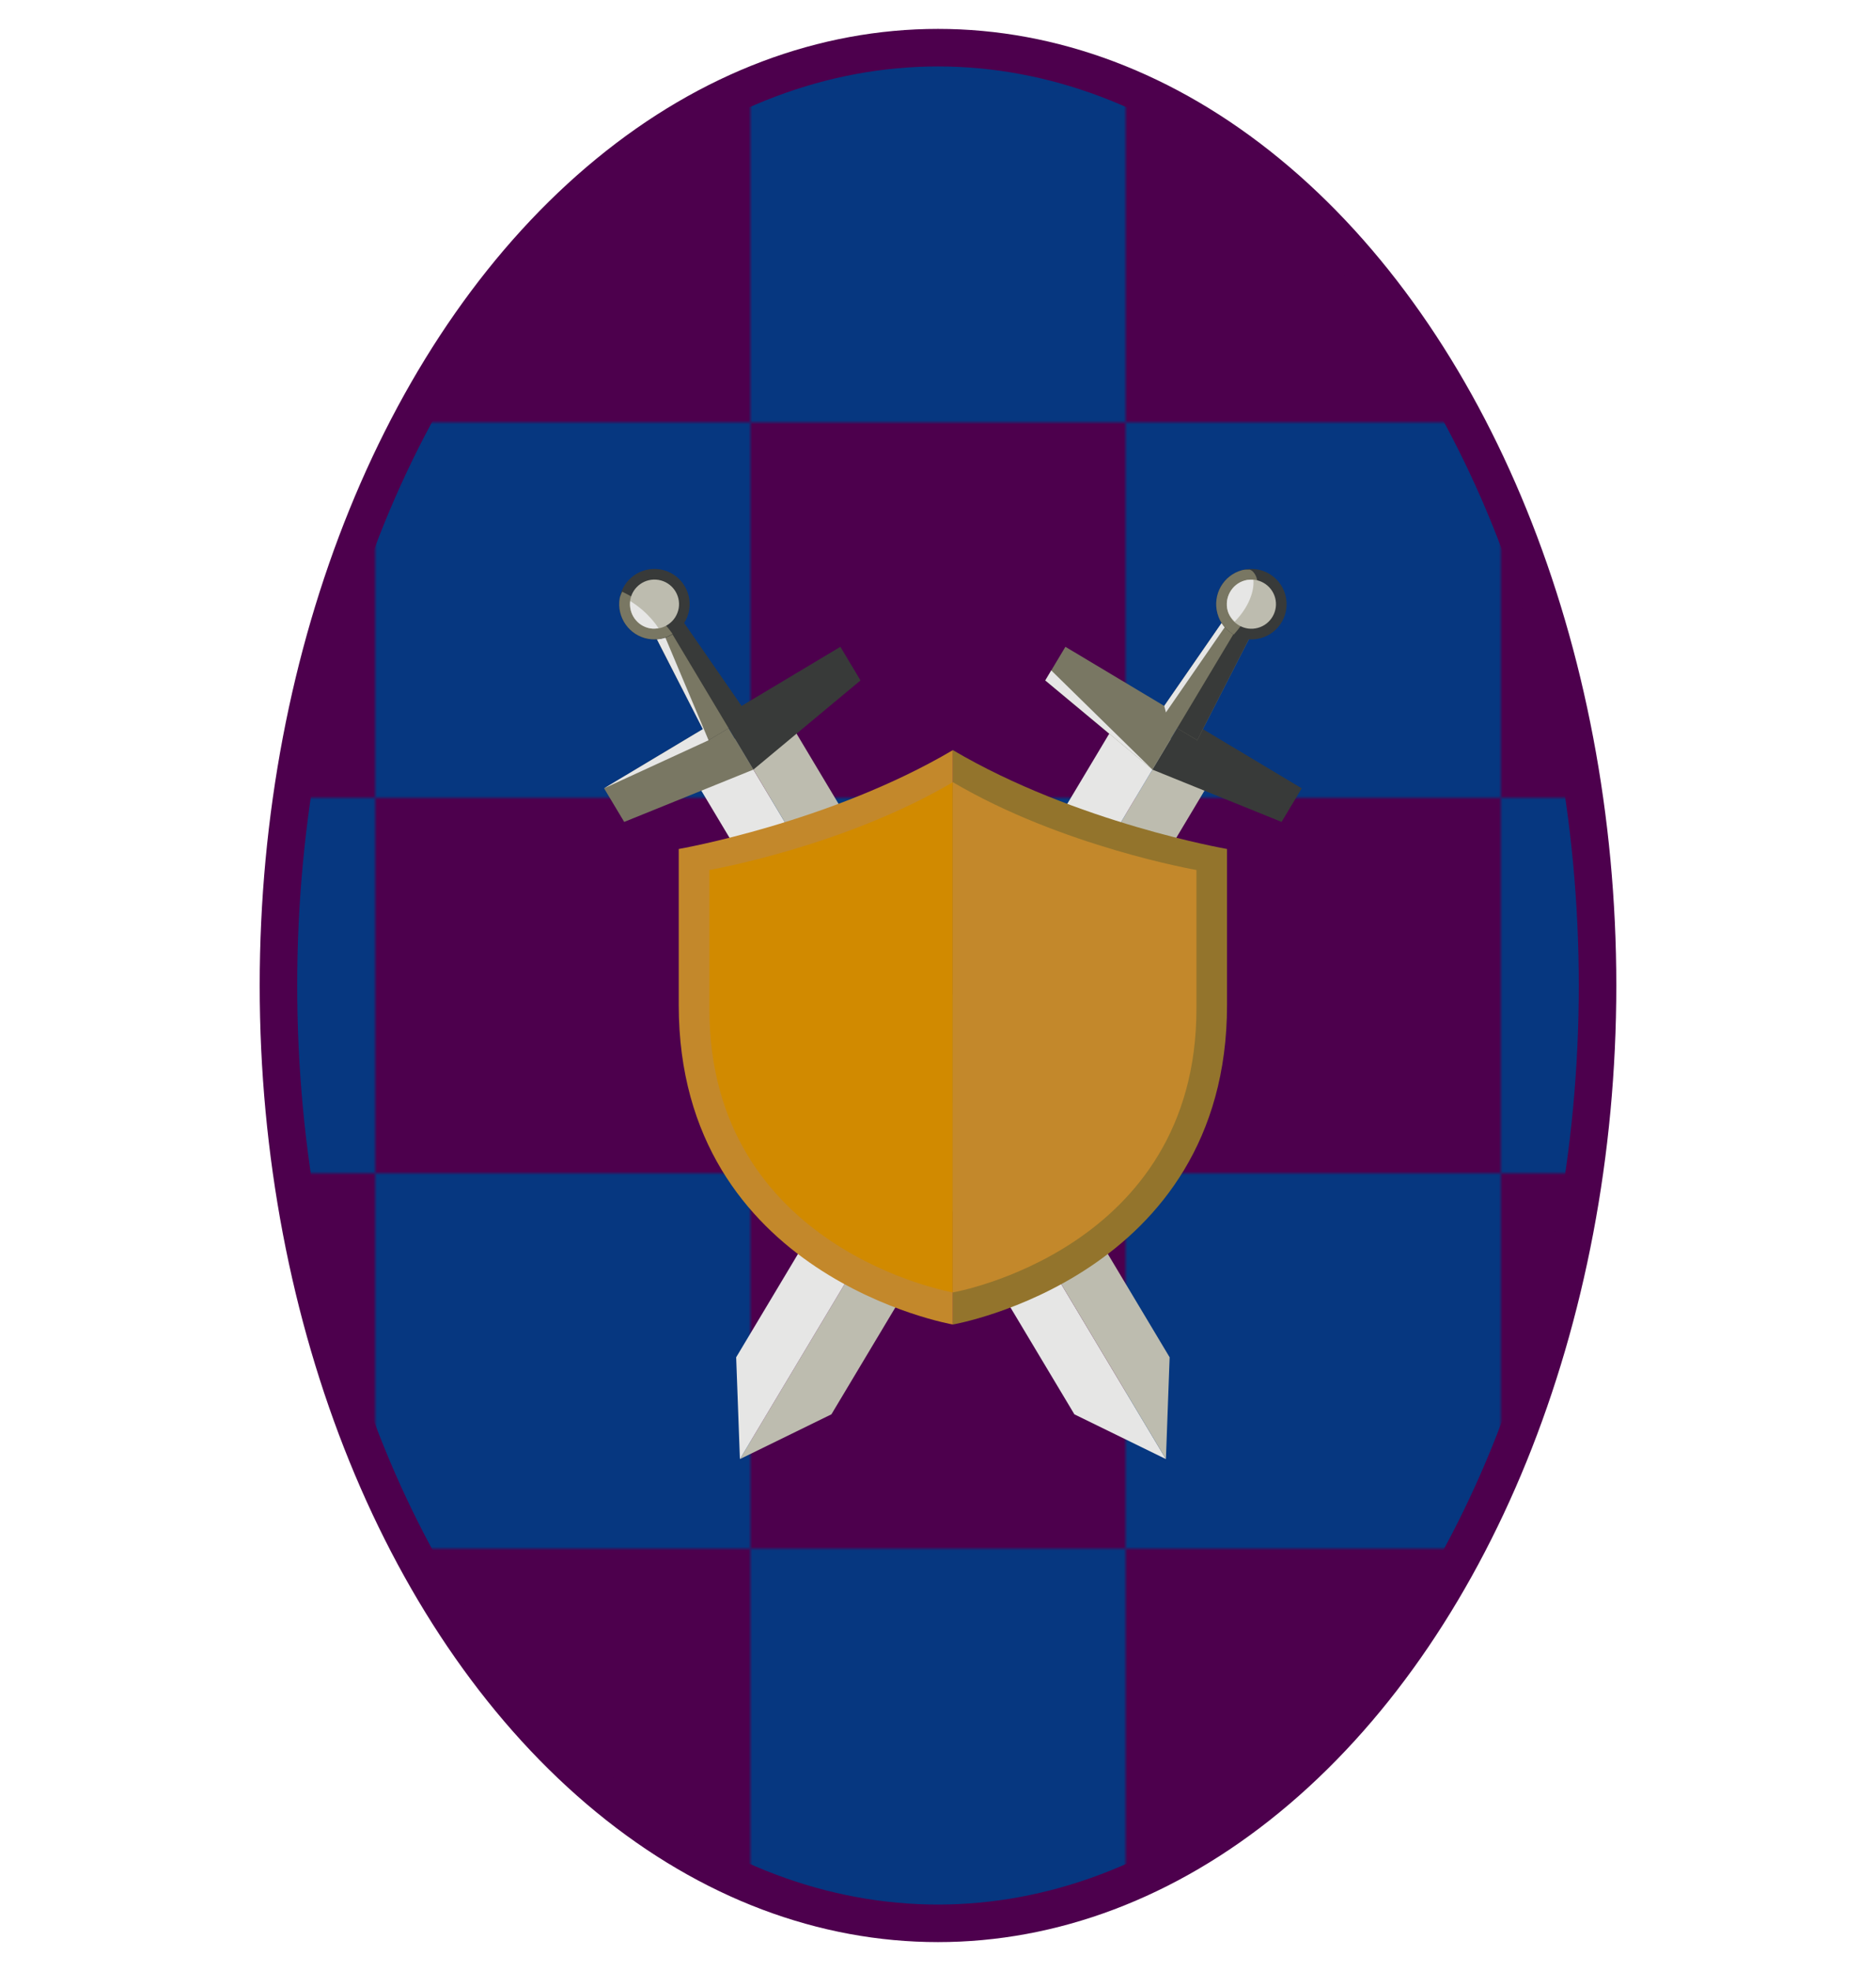 <svg width="500px" height="525px" viewBox="0 0 500 500" xmlns="http://www.w3.org/2000/svg" preserveAspectRatio="xMidYMid meet">
    <defs>
      <clipPath id="formato">
        <ellipse cx="250.001" cy="250" rx="175.786" ry="249.802"/>
      </clipPath>
    </defs>

    <g id="fundo" fill="#063780" x="0">
      <ellipse cx="250.001" cy="250" rx="175.786" ry="249.802"/>
    </g>

    <g id="estampa1" fill="#4d004d" x="0" clip-path="url(#formato)"><defs><pattern id="Pattern" x="0" y="0" width="200" height="200" patternUnits="userSpaceOnUse"><rect x="100" y="0" width="100" height="100"/><rect x="0" y="100" width="100" height="100"/></pattern></defs><rect fill="url(#Pattern)" x="0" y="0" width="500" height="500" clip-path="url(#corte-formato)" /></g>

    <g id="borda" fill="none" stroke="#4d004d" stroke-width="10" x="0">
      <ellipse cx="250.001" cy="250" rx="175.786" ry="249.802"/>
    </g>

    <g id="adorno" transform="scale(2.3) translate(70, 60)">
    <polygon id="svg_56" points="15.741,103.543 26.344,98.358 71.199,23.419 65.68,20.123 " fill="#BDBCAF"/>
    <polygon id="svg_57" points="15.741,103.543 15.307,91.752 60.162,16.819 65.68,20.123 " fill="#E6E6E5"/>
    <polygon id="svg_58" points="63.54,23.692 78.508,29.752 80.844,25.86 67.148,17.663 " fill="#383A39"/>
    <polygon id="svg_59" points="51.128,13.365 53.46,9.472 64.91,16.319 73.642,3.71 76.378,5.352 68.733,20.288 66.409,18.899 63.54,23.692 " fill="#797763"/>
    <polygon id="svg_60" points="75.012,4.534 75.015,4.534 76.378,5.352 68.733,20.288 66.409,18.899 66.409,18.899 " fill="#383A39"/>
    <polygon id="svg_61" points="65.107,103.543 54.501,98.358 9.646,23.419 15.164,20.123 " fill="#E6E6E5"/>
    <polygon id="svg_62" points="65.107,103.543 65.537,91.752 20.682,16.819 15.164,20.123 " fill="#BDBCAF"/>
    <polygon id="svg_63" points="17.304,23.692 2.333,29.752 0,25.86 13.694,17.663 " fill="#797763"/>
    <polygon id="svg_64" points="4.466,5.352 7.202,3.71 15.934,16.319 27.384,9.472 29.716,13.365 17.304,23.692 14.435,18.899 12.112,20.288 " fill="#383A39"/>
    <polygon id="svg_65" points="5.833,4.534 5.833,4.534 4.466,5.352 12.112,20.288 14.435,18.899 14.435,18.899 " fill="#797763"/>
    <polygon id="svg_66" points="64.91,16.319 71.797,6.372 72.194,6.81 65.107,17.074 " fill="#E6E6E5"/>
    <polygon id="svg_67" points="0,25.86 12.109,20.294 7.107,8.414 5.985,8.331 11.449,19.007 " fill="#E6E6E5"/>
    <path id="svg_68" d="m71.078,5.611c0.589,2.174 2.84,3.461 5.008,2.859c2.178,-0.589 3.455,-2.84 2.859,-5.014c-0.593,-2.175 -2.84,-3.456 -5.015,-2.86c-2.173,0.591 -3.448,2.841 -2.852,5.015z" fill="#383A39"/>
    <path id="svg_69" d="m73.931,0.597c0.308,-0.088 0.612,-0.05 0.913,-0.063c0.102,0.063 0.216,0.102 0.297,0.184c1.345,1.287 0.353,4.5 -2.173,7.341c-0.895,-0.513 -1.598,-1.375 -1.89,-2.447c-0.596,-2.175 0.679,-4.425 2.853,-5.015z" fill="#797763"/>
    <path id="svg_70" d="m72.264,5.282c0.418,1.515 1.984,2.416 3.499,1.997c1.516,-0.412 2.409,-1.984 1.997,-3.493c-0.419,-1.521 -1.984,-2.409 -3.506,-1.998c-1.509,0.419 -2.396,1.985 -1.99,3.494z" fill="#BDBCAF"/>
    <path id="svg_71" d="m74.254,1.789c0.33,-0.095 0.666,-0.095 0.989,-0.07c0.12,1.401 -0.612,3.214 -2.073,4.736c-0.031,0.032 -0.067,0.057 -0.102,0.095c-0.355,-0.349 -0.659,-0.748 -0.805,-1.268c-0.405,-1.509 0.482,-3.075 1.991,-3.493z" fill="#E6E6E5"/>
    <path id="svg_72" d="m1.813,3.843c0.375,-2.225 2.495,-3.714 4.711,-3.334c2.222,0.381 3.715,2.492 3.334,4.71c-0.38,2.226 -2.491,3.715 -4.716,3.335c-2.219,-0.375 -3.709,-2.492 -3.329,-4.711z" fill="#383A39"/>
    <path id="svg_73" d="m5.478,5.301c0.995,0.862 1.818,1.775 2.46,2.675c-0.812,0.501 -1.781,0.754 -2.796,0.577c-2.219,-0.375 -3.709,-2.491 -3.329,-4.71c0.052,-0.272 0.191,-0.501 0.286,-0.748c1.091,0.507 2.257,1.249 3.379,2.206z" fill="#797763"/>
    <path id="svg_74" d="m3.031,4.052c0.267,-1.553 1.737,-2.587 3.28,-2.327c1.557,0.26 2.597,1.737 2.337,3.284c-0.276,1.553 -1.741,2.586 -3.297,2.326c-1.541,-0.265 -2.58,-1.736 -2.32,-3.283z" fill="#BDBCAF"/>
    <path id="svg_75" d="m3.037,4.166c0.443,0.286 0.899,0.615 1.351,0.996c0.817,0.704 1.47,1.452 1.923,2.149c-0.307,0.051 -0.63,0.083 -0.96,0.025c-1.499,-0.26 -2.511,-1.667 -2.314,-3.17z" fill="#E6E6E5"/>
    <polygon id="svg_76" points="51.819,12.205 63.54,23.692 51.128,13.365 " fill="#E6E6E5"/>
    <path id="svg_77" d="m40.42,21.435c-14.275,8.419 -31.767,11.45 -31.767,11.45v18.079c0,31.502 31.767,36.992 31.767,36.992v-66.521l0,0z" fill="#C3882B"/>
    <path id="svg_78" d="m40.42,25.15c-12.686,7.475 -28.22,10.169 -28.22,10.169v16.063c0,27.97 28.211,32.857 28.22,32.857v-59.089l0,0z" fill="#D18A00"/>
    <path id="svg_79" d="m40.42,21.435c14.277,8.419 31.768,11.45 31.768,11.45v18.079c0,31.502 -31.768,36.992 -31.768,36.992v-66.521l0,0z" fill="#93742C"/>
    <path id="svg_80" d="m40.42,25.15c12.687,7.475 28.224,10.169 28.224,10.169v16.063c0,27.97 -28.21,32.857 -28.224,32.857v-59.089l0,0z" fill="#C3882B"/>
</g>
</svg>
